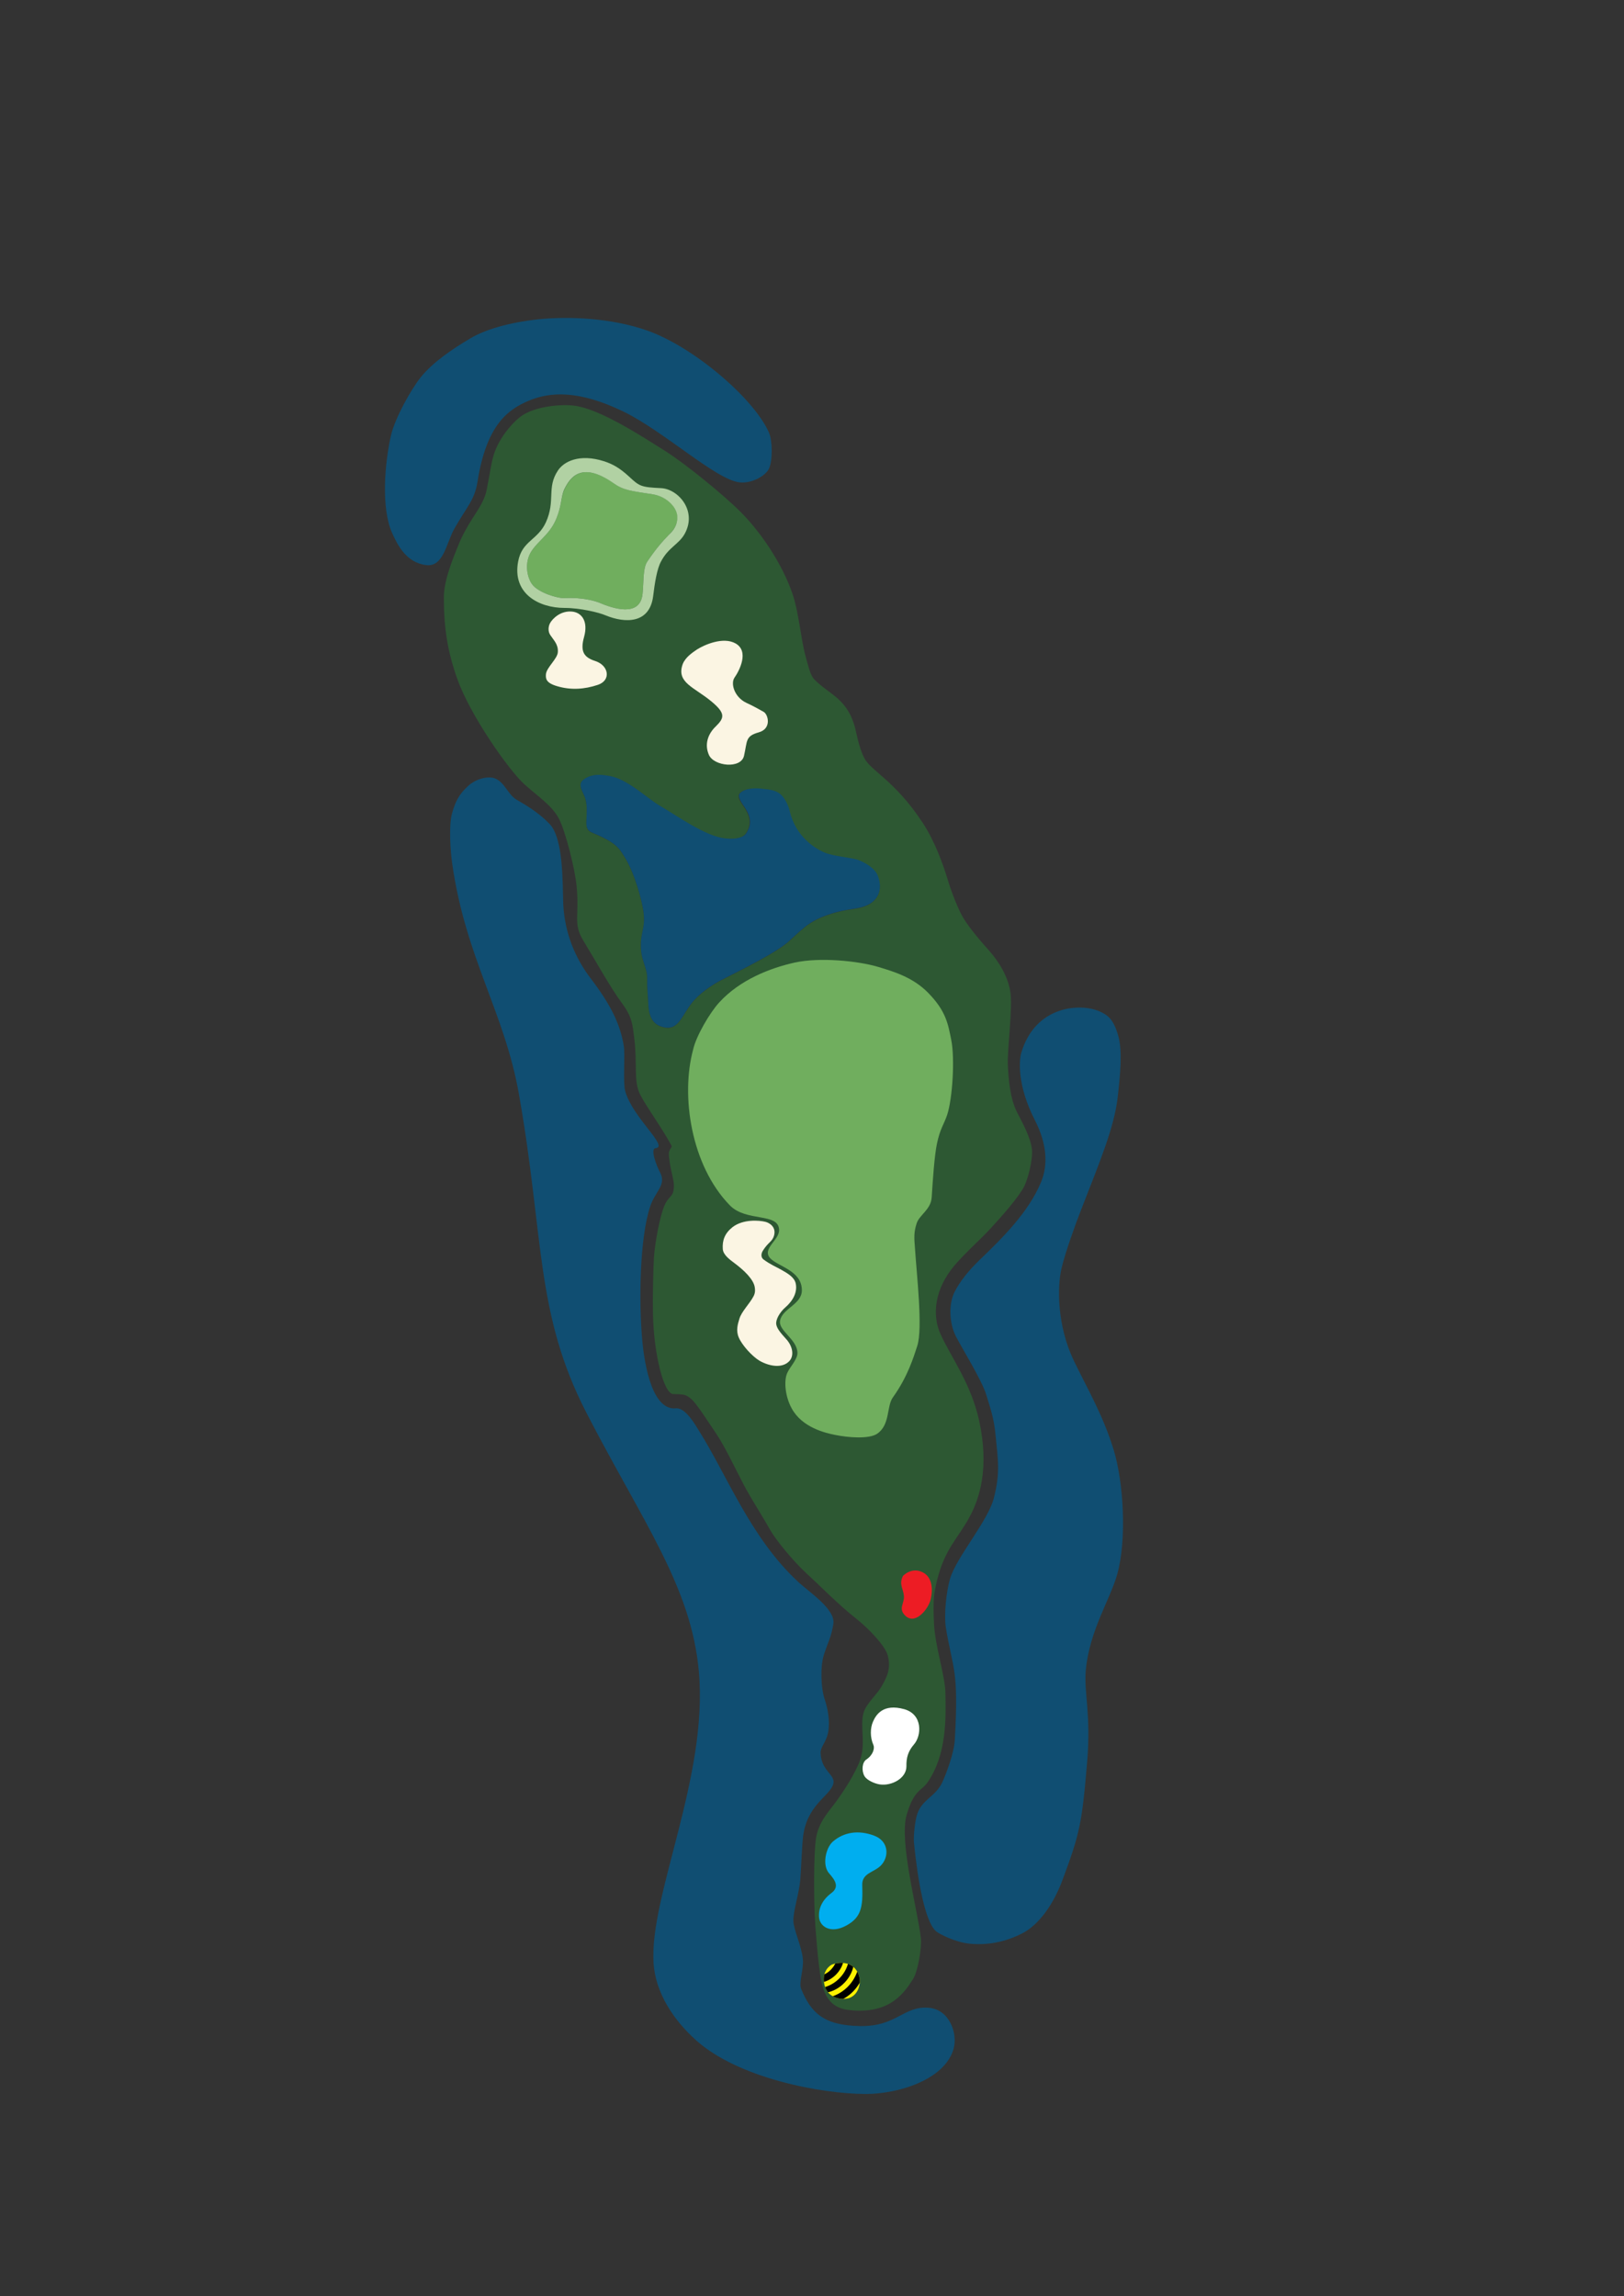 <?xml version="1.0" encoding="UTF-8"?>
<!-- Generator: Adobe Illustrator 28.1.0, SVG Export Plug-In . SVG Version: 6.00 Build 0)  -->
<svg xmlns="http://www.w3.org/2000/svg" xmlns:xlink="http://www.w3.org/1999/xlink" version="1.1" id="Layer_1" x="0px" y="0px" width="841.9px" height="1190.5px" viewBox="0 0 841.9 1190.5" xml:space="preserve">
<rect x="0" y="0" width="841.9" height="1190.5" fill="#333333" stroke="none"/>
<g>
	<g>
		<g>
			<path fill="#2D5833" d="M535,596.2c-0.6-6.4-5.4-14.9-7.8-19.6c-3.7-7.3-4.4-17.9-4.7-24c-0.5-7.6,2.7-30.6,1.2-38.8     c-1.4-7.9-5.8-15.1-11.1-21.1c-3.5-3.9-9.2-10.4-13-16.4c-2.8-4.5-6.6-14.5-8.1-19.6c-2.9-9.6-7.1-20.8-13.1-30     c-14.4-21.9-26.5-26.7-30.2-33.4c-3-5.5-4.3-13.9-5.1-16.6c-1.6-5.5-3.9-10.3-9.6-15.2c-2.7-2.3-10.2-7.3-12.2-10.3     c-1.5-2.3-2.9-8.1-3.8-11.4c-2.3-8.5-3.4-22.3-6.6-31.7c-5.4-16-16.6-32.2-26.7-42.4c-8.9-9-28.7-25.1-39.4-31.9     c-11.5-7.2-33.2-21.5-46.7-23.4c-6.6-1-21.2,0.1-28.5,5.8c-4.7,3.7-11.2,11.5-13.7,19.8c-1.3,4.5-1.4,6.6-3.6,18     c-0.9,4.6-3.3,8.6-7.3,14.7c-2.5,3.8-5.8,9.8-7.4,14c-2.2,5.5-7.5,17.7-7.5,27c0,15.7,1.8,27.9,7.1,42.7     c6.7,18.6,26.4,46.7,34.5,54.1c6.7,6.1,14.4,11,18,17.9c3.6,6.8,8.5,27,9.2,34.9c1.6,16.1-2,19.2,3.5,28.4     c6.2,10.2,14.2,24.6,20,32.4c5.4,7.3,5.5,11.2,6.4,18.2c1.7,13.1-0.5,22.3,3.1,29.3c3.4,6.6,11.2,17.1,16.1,26.2     c0.9,1.6-1.7,1.3-1.2,5.9c0.3,2.7,0.7,5.1,1,6.3c1.2,6,2,7.5,1.3,11.5c-0.4,2.6-2.4,3.1-4.2,6.6c-2.9,5.8-5.5,21.5-5.9,28     c-0.4,7.3-0.7,21.2-0.5,29.4c0.5,21.2,5.7,41.2,10.5,41.3c6,0.1,6.6,0.3,9.4,2.6c2.9,2.5,9.3,12.7,12.8,17.8     c4.6,6.8,9.8,17.9,14.3,26.5c3.7,7.1,9.7,16.3,13.6,23.3c2.8,5,11.7,16.1,19,22.8c6.9,6.3,16.2,15.9,25.8,23.5     c6.7,5.3,15,14.1,16.3,19c1.9,7-0.6,11.6-3.2,16.1c-2.3,4.1-7.8,8.8-9.2,13.3c-2.4,7.6,1.7,16.7-2.6,26.7     c-1.9,4.3-5.4,11-11.9,19.9c-3.4,4.7-8.8,10.2-10.2,18.4c-1.4,8.3-1.1,31-0.8,39.4c0.4,8.3,1.8,25.9,3.3,34.1     c2.5,14.3,10.1,15.7,16.8,16.2c19.3,1.3,26.3-9,31-16.4c2.5-4.1,4.5-16.3,4-21c-1.6-14.3-11.4-50.1-7.4-63.9     c3.8-13.3,7.8-12.5,10.8-16.9c10-14.4,9.6-33,9.3-46.8c-0.2-8.5-5.4-24.2-5.9-35.5c-0.6-12.8,0-16,1.5-22.2     c4.1-16.9,10.8-21.7,17.1-33.5c4.9-9.2,10.2-24.8,4.8-49.6c-4.3-19.3-13.9-31.7-19.9-44.6c-4.8-10.3-3.1-23.9,7.3-36.1     c5.5-6.4,14.2-14.2,18-18.4c4.5-4.9,12.5-13.6,16.9-20.5C532.8,612.7,535.4,601.6,535,596.2z M449.8,469.3     c-5.2,2.5-9.7,1.6-19.1,4.6c-10.2,3.3-13.3,6.4-21.5,14c-6.2,5.8-23.8,14.5-35.2,20.3c-3,1.5-9.6,5.5-14,10.3     c-6.4,7-7.7,16.1-15.9,14.2c-3.7-0.9-7.6-2.9-8-12c-0.2-5.2-0.7-7.6-0.6-13.7c0.1-4.2-2.7-8.9-3.1-13.6     c-0.9-10,2.4-11.2,1.2-20.5c-0.7-5.5-4.5-20.2-10-28.8c-2.6-4.1-3.9-7.1-16.6-12.3c-3.5-1.4-3.1-4.2-2.9-8.4     c0.2-4.5,0.1-6.8-0.8-9.7c-0.8-2.6-4.2-6.8-0.9-9.3c4.9-3.8,10.9-2.4,13.9-1.9c8.7,1.5,19.1,11.3,25,14.9     c9.9,5.9,24.2,16.3,34.4,17.4c6.3,0.7,9.8-0.7,11.1-2.9c1.6-2.7,3.5-6.6-1-13.3c-1.5-2.2-3.9-5.5-2.5-7.1     c2.5-2.9,8.6-2.9,11.9-2.4c2.1,0.3,6.2,0.3,9.1,2.7c2.8,2.3,4.5,6.9,4.9,8.9c3.2,13.3,13,19.1,17.5,21.2     c4.6,2.2,14.7,2.8,18.1,4.1c3.8,1.5,8.6,4.3,10.1,8.2C457.9,461.7,454.8,466.8,449.8,469.3z"></path>
		</g>
	</g>
	<g>
		<path fill="#70AE5E" d="M372.9,519.7c10.7-11.7,26.4-17.8,39-20.6c13.1-2.9,33-0.9,43.6,2.3c7.2,2.2,17.5,5.1,25.5,13.2    c9.5,9.6,10.5,16.5,12.1,24.4c2,9.7,0.7,30.7-2.1,39.1c-1.8,5.3-3.6,6.9-5.3,15c-1.3,6.3-2.1,18.4-2.7,27.7    c-0.4,6.4-6.4,9.1-7.8,13.5c-1.5,4.6-1.3,7.6-0.9,12.5c0.9,14.1,4.2,41.9,1.2,51.1c-1.8,5.5-4.8,15.7-12.6,26.6    c-3.4,4.7-1.3,14.2-8.2,18.9c-4.2,2.8-14.9,2-21.7,0.6c-5.1-1-17.2-3.8-22.6-13.8c-3.4-6.2-4.1-14.3-2.3-18.3    c1.4-3.2,5.4-7.1,5.3-10.5c-0.2-7.1-10-11.4-9-16.7c1.2-6.3,11.3-8.4,11.3-15.7c0-10.3-12.5-12.3-16.5-16.7    c-4.3-4.9,4.9-9.3,4.7-14.7c-0.4-9-17-3.9-25.5-12.6c-20.3-20.8-25.5-57.1-19.1-80.7C360.8,537.3,368,525,372.9,519.7z"></path>
	</g>
	<g>
		<g>
			<defs>
				<path id="SVGID_1_" d="M430.9,1018.8c1-0.6,7.5-2.6,11.7,1.2c5.5,5,3.3,14.9-3.3,16.2c-4.7,0.9-10.4-1.2-11.8-6.7      C426,1023.5,428.7,1020.2,430.9,1018.8z"></path>
			</defs>
			<clipPath id="SVGID_00000177479637458723201350000004426908033284281500_">
				<use xlink:href="#SVGID_1_" overflow="visible"></use>
			</clipPath>
			<g clip-path="url(#SVGID_00000177479637458723201350000004426908033284281500_)">
				<g>
					<path fill="#FFF200" d="M445.7,1015.2c5.8,5.8,5.8,15.3,0,21.1c-5.8,5.8-15.3,5.8-21.1,0c-5.8-5.8-5.8-15.3,0-21.1       C430.4,1009.4,439.8,1009.4,445.7,1015.2"></path>
					<path d="M435.1,1041.4c-4.2,0-8.1-1.6-11.1-4.6c-6.1-6.1-6.1-16,0-22.1c3-3,6.9-4.6,11.1-4.6c4.2,0,8.1,1.6,11.1,4.6       c6.1,6.1,6.1,16,0,22.1C443.2,1039.8,439.3,1041.4,435.1,1041.4z M435.1,1011.6c-3.8,0-7.3,1.5-10,4.1c-5.5,5.5-5.5,14.5,0,20       c2.7,2.7,6.2,4.1,10,4.1c3.8,0,7.3-1.5,10-4.1c5.5-5.5,5.5-14.5,0-20C442.5,1013,438.9,1011.6,435.1,1011.6z"></path>
				</g>
				<g>
					<path d="M422,1018.7c-0.3,1.2-0.2,2.2,0.3,2.8c1.1,1.1,4,0.5,6.6-2c2.5-2.5,3.1-5.5,2-6.6c-0.5-0.5-1.6-0.7-2.8-0.3       c-1.3,0.7-2.5,1.5-3.5,2.6C423.5,1016.3,422.6,1017.5,422,1018.7"></path>
				</g>
				<g>
					<path d="M437.6,1028.2c4.3-4.3,6-10.2,4.9-15.4c-0.8-0.5-1.6-0.8-2.5-1.1c0.8,4.7-0.9,10.1-4.9,14.1c-4,4-9.3,5.7-14.1,4.9       c0.3,0.9,0.7,1.7,1.1,2.5C427.4,1034.2,433.3,1032.6,437.6,1028.2"></path>
				</g>
				<g>
					<path d="M439.5,1030.1c-4.2,4.2-9.8,6.3-15.1,6c0.1,0.1,0.1,0.1,0.2,0.2c0.9,0.9,1.9,1.6,2.9,2.2c4.6,0.6,10.2-1.4,14.6-5.8       c4.4-4.4,6.4-10,5.8-14.6c-0.6-1-1.4-2-2.2-2.9c-0.1-0.1-0.1-0.1-0.2-0.2C445.7,1020.3,443.7,1025.8,439.5,1030.1"></path>
				</g>
				<g>
					<path d="M433.3,1023.9c3.7-3.7,5.1-8.7,3.9-12.9c-1.5-0.2-3-0.2-4.5,0c0,0,0,0,0,0c2.3,2.3,1.4,6.8-2,10.3       c-3.4,3.4-8,4.3-10.3,2c0,0,0,0,0,0c-0.2,1.5-0.3,3-0.1,4.5C424.5,1028.9,429.6,1027.6,433.3,1023.9"></path>
				</g>
				<g>
					<path d="M444,1034.6c-3,3-6.6,5-10.2,6c4.2,0.4,8.6-1.1,11.9-4.3c3.2-3.3,4.7-7.6,4.3-11.9C449,1028,447,1031.5,444,1034.6"></path>
				</g>
			</g>
		</g>
		<g>
			<path fill="#00AEEF" d="M431.7,954.9c5.8-5.1,13.5-6.1,21.3-3.2c7.8,2.8,8.1,10.9,3.7,15.5c-3.6,3.7-10,3.9-9.7,10.3     c0.4,11.5-0.6,16.7-8.3,20.9c-8.1,4.4-13.7,0.5-14.1-4.3c-0.4-4.8,1.9-9.2,6.3-12.5c4.4-3.2,2.1-6.7-1-10.2     C426.1,967.3,428,958.2,431.7,954.9z"></path>
		</g>
		<g>
			<path fill="#FFFFFF" d="M452.6,892.6c1.5-3.4,5.1-9.5,16.2-6.4c9.6,2.7,9.1,13.7,4.9,18.4c-2.9,3.4-3.9,6.7-3.8,11.2     c0,6.4-7.9,10.3-13.8,9.4c-2.2-0.3-6.7-2-8-4.4c-1.5-2.7-1.2-7,1-8.5c3.6-2.4,4.4-5.9,3.7-7.5C451,900.8,451.1,895.9,452.6,892.6     z"></path>
		</g>
		<g>
			<path fill="#ED1C24" d="M468.1,817.1c0,0,4.5-4.9,10.4-1.8s4.8,11.5,3.7,14.9c-1.7,5-8.2,12.6-13.2,7.2c-3.3-3.5-0.1-6.1-0.4-9.9     S465.9,821.5,468.1,817.1z"></path>
		</g>
	</g>
	<g>
		<path fill="#70AE5E" d="M292.6,253.8c2.9-6,8.7-15,25.5-3.3c5.4,3.8,8.9,4,20.4,5.8c7.5,1.2,12.7,7.1,12.7,11.6    c0.1,5-3,7.9-4.3,9.2c-3.7,3.9-6.4,6.8-11.3,14c-2.4,3.5-1.8,10.3-2.5,16.9c-1.3,12.3-15.6,7.4-22.4,4.5c-1.7-0.7-8.4-2.9-18-2.4    c-3.8,0.2-13.7-2.9-16.8-7.1c-2.7-3.6-4.3-11.5-0.2-17.5c3.9-5.7,9.5-8.6,12.8-16.8C291.2,262.2,290.8,257.4,292.6,253.8z"></path>
	</g>
	<g>
		<g>
			<path fill="#B1D1A3" d="M355,276.7c6.5-11.9-3.4-23.1-12.2-23.6c-10.7-0.5-11.3-1-16.8-6.1c-4.9-4.5-8.5-6.4-12.7-7.8     c-13.1-4.2-21.1,0.2-24.1,4.8c-5.9,8.9-1.1,15.5-6.2,26.8c-4.3,9.4-12.4,9.5-14.4,20.4c-3.1,16.6,10.8,24,24,24     c8.2,0,18,2.4,21.2,3.8c10.4,4.3,23,4.4,24.8-9.9c0.8-6.7,2-14.3,4.1-18C346.5,283.8,352,282.2,355,276.7z M346.9,277.1     c-3.7,3.9-6.4,6.8-11.3,14c-2.4,3.5-1.8,10.3-2.5,16.9c-1.3,12.3-15.6,7.4-22.4,4.5c-1.7-0.7-8.4-2.9-18-2.4     c-3.8,0.2-13.7-2.9-16.8-7.1c-2.7-3.6-4.3-11.5-0.2-17.5c3.9-5.7,9.5-8.6,12.8-16.8c2.7-6.5,2.3-11.3,4-14.9     c2.9-6,8.7-15,25.5-3.3c5.4,3.8,8.9,4,20.4,5.8c7.5,1.2,12.7,7.1,12.7,11.6C351.3,272.9,348.3,275.8,346.9,277.1z"></path>
		</g>
	</g>
	<g>
		<g>
			<path fill="#FBF5E3" d="M379.7,636.3c5.5-4.3,13.9-3.6,17.1-2.8c1.7,0.4,5.7,2.4,4.5,7c-0.9,3.4-3.1,3.5-5.9,8.1     c-1.1,1.9-0.7,3.6,0.4,4.4c3.6,2.7,6.9,4,9.3,5.4c3.4,1.9,6.7,3.9,7.4,7c1,4.6-1.4,9-5.4,12.5c-1.9,1.6-4.4,4.9-4.7,7.7     c-0.4,3.3,4.1,7.3,5.7,9.3c3.1,3.9,3.4,8.2,1.2,10.7c-3.6,4-10.4,2.9-15.6-0.1c-3.8-2.3-9-8-10.7-12c-1.6-3.6-0.5-7.1,0.3-9.7     c1.1-3.8,5.4-7.9,7.4-11.8c1-2,0.7-3.6,0.6-4.4c-0.5-4.2-5.7-9.1-10.7-12.8c-2.4-1.8-5.7-4.2-5.9-7.2     C374.4,643.1,375.7,639.5,379.7,636.3z"></path>
		</g>
		<g>
			<path fill="#FBF5E3" d="M361.4,336.7c3.8-2.4,13.5-6.7,19.9-3.1c7.3,4.1,1.9,14.3-0.5,17.7c-2.2,3.2,0,10.2,6.1,13.1     c4.1,1.9,6.3,3.2,9,4.7c2.4,1.4,4.2,8.7-2.5,10.6c-7.1,2-5.9,4.3-7.7,12.2c-1.6,6.9-15.6,5.4-18.2-0.5     c-2.4-5.5-0.5-10.9,3.6-14.8c4.5-4.4,5.1-6.8-2.4-13c-8.8-7.3-18.2-9.7-14.8-19.2C355.3,340.7,359.2,338.2,361.4,336.7z"></path>
		</g>
		<g>
			<path fill="#FBF5E3" d="M285.2,323c1.3-2.3,5.5-6.5,11.4-5.9c5.1,0.5,8.4,5.2,6.2,13.1c-2.1,7.5-0.2,10.6,5.7,12.5     c7.2,2.3,8.4,10.1,1.4,12.4c-6.9,2.3-13.9,2.8-21,0.7c-5.9-1.7-6-3.9-5.9-6c0.1-3.6,6.1-8.2,6.2-11.8c0.2-4-2.2-6.1-3.9-8.7     C284,327.4,284.2,324.8,285.2,323z"></path>
		</g>
	</g>
	<g>
		<path fill="#104E72" d="M375.9,434.7c6.3,0.7,9.8-0.7,11.1-2.9c1.6-2.7,3.5-6.6-1-13.3c-1.5-2.2-3.9-5.5-2.5-7.1    c2.5-2.9,8.6-2.9,11.9-2.4c2.1,0.3,6.2,0.3,9.1,2.7c2.8,2.3,4.5,6.9,4.9,8.9c3.2,13.3,13,19.1,17.5,21.2    c4.6,2.2,14.7,2.8,18.1,4.1c3.8,1.5,8.6,4.3,10.1,8.2c2.8,7.6-0.3,12.7-5.3,15.1c-5.2,2.5-9.7,1.6-19.1,4.6    c-10.2,3.3-13.3,6.4-21.5,14c-6.2,5.8-23.8,14.5-35.2,20.3c-3,1.5-9.6,5.5-14,10.3c-6.4,7-7.7,16.1-15.9,14.2    c-3.7-0.9-7.6-2.9-8-12c-0.2-5.2-0.7-7.6-0.6-13.7c0.1-4.2-2.7-8.9-3.1-13.6c-0.9-10,2.4-11.2,1.2-20.5c-0.7-5.5-4.5-20.2-10-28.8    c-2.6-4.1-4-7.1-16.6-12.3c-3.5-1.4-3.1-4.2-2.9-8.4c0.2-4.5,0.1-6.8-0.8-9.7c-0.8-2.6-4.2-6.8-0.9-9.3c4.9-3.8,10.9-2.4,13.9-1.9    c8.7,1.5,19.1,11.3,25,14.9C351.4,423.2,365.7,433.6,375.9,434.7z"></path>
	</g>
	<g>
		<path fill="#104E72" d="M284.9,427.2c-4.9-5.1-10.5-8.8-17-12.5c-4.7-2.7-6.3-9.4-11.6-11.2c-3.6-1.2-9.8,0.4-13.6,4    c-2.9,2.8-6,5.5-8.4,14.4c-1.7,6.2-0.8,19.3,0.1,25.7c6.9,48.9,27.1,77.1,34.6,119.6c13.2,74.5,8.3,113.5,35.1,165.5    c29.4,56.9,54.3,90.1,58.2,134c4.9,54.6-25.6,116-23.5,150.9c0.9,15.6,10.4,29.8,22,40.2c21.7,19.6,64.7,27.9,88.1,27.9    c16.8,0,41.1-7.4,45.5-23.6c2.1-7.7-2.1-20.2-12.9-21.1c-13.1-1.1-16.6,9.8-35.6,9.5c-19.4-0.3-25.6-7.4-30.5-19.1    c-1.5-3.5,1.4-10.3,0.8-15.8c-0.7-6.8-4.8-15-4.9-19.7c-0.1-5.3,3-14.1,3.6-21.5c0.4-5.6,0.9-17.6,1.3-21.1    c1.7-17.6,14-21.8,15.8-28.4c1.3-4.7-6.2-6.5-6.6-15.9c-0.1-3.7,3.3-5.7,4.1-12c0.6-4.6-0.1-10.3-1.9-15.7    c-2.2-6.4-2.3-17.7-0.5-23.3c2.5-7.6,3.6-8.5,4.9-15.8c1.4-7.7-12.2-16.4-18.3-22.1c-24.6-22.8-36.8-55.2-51.3-78.2    c-1.8-2.9-7-12.2-12-11.7c-13.7,1.4-16.8-28.6-17.4-34.7c-1.9-20.7-1.4-53.7,4.1-70.1c2.6-7.8,8.6-11,5-17.7    c-1.7-3.1-5.2-12.2-2.2-12.4c7-0.7-11.9-15.7-15.8-29.6c-1.2-4.3,0-18.8-0.7-23.2c-1.8-11.7-7.2-22.1-17.1-35.1    c-8.1-10.6-13.5-23.5-14.3-38.4C291.6,457.9,292.2,434.8,284.9,427.2z"></path>
	</g>
	<g>
		<path fill="#104E72" d="M569.8,524.3c4.6,2,7.4,4.1,9.9,12.7c2.3,7.9,1,20.7-0.3,32.1c-1.9,15.8-9.2,33.1-19,58.3    c-3.1,7.9-8,21.6-10,29.8c-2.5,10.2-2.3,30.3,6.2,48.1c7,14.6,15.1,28.1,20.7,46.3c5.2,16.9,6.9,46.7,1.9,64.6    c-3.7,13.2-14.3,29-16.3,49.6c-1.1,11.9,2.8,22.6,0.7,47.6c-2.7,32.1-3.8,37.2-12.8,61.4c-4.9,13.1-12.5,23.4-21,27.7    c-6.1,3.1-15.4,6.4-27,5.3c-7.5-0.7-16.3-5.2-17.7-6.6c-5.6-5.2-9.3-25.9-11.3-45.8c-0.3-3.2,0.5-11.2,1.7-14.8    c2.5-7.7,9.5-9,13-16.5c2-4.4,6.1-15,6.5-22.2c1.1-18.8,0.7-27.5-0.1-33.9c-1-7.7-3.1-14.7-4.6-24.4c-0.9-6.1,0.1-17.9,2.3-25.3    c3.2-10.8,19.7-29.9,22.6-41.5c3.4-13.1,2.2-19.6,0.9-32.8c-0.8-8.3-2.3-12.7-4.9-21.1c-2.4-7.6-12.2-23.3-15.7-30.1    c-3.3-6.5-3.9-16.5-0.6-23c2.6-5.2,7.2-11,12.8-16.4c12-11.5,25.6-25,32-40.5c3.8-9.2,2.9-20.1-3.1-31.9    c-9.5-18.5-8.2-31.4-7.2-35C536.7,521.2,560.1,520.1,569.8,524.3z"></path>
	</g>
	<g>
		<path fill="#104E72" d="M220.9,293c-10.3-1.3-14.8-10.4-17.6-16.6c-5.9-13.1-3.8-36.7-0.6-50.7c1.9-8.4,10.1-23.5,15.5-30.2    c6.1-7.5,15.7-14.2,25.7-20.1c7.6-4.5,19.6-8.1,34.8-9.8c15.8-1.7,37.9-0.8,56.6,5.7c24.3,8.5,55.5,35.3,63.3,52.9    c1.9,4.3,2,14.6,0,18.9c-1.8,3.6-8.8,7.7-15.2,7c-12.2-1.3-39.3-26.6-60.4-36.8c-22.6-10.9-37.6-10.4-49.2-5.4    c-10.2,4.4-21.6,12-26.3,42.1c-1.5,9.3-5.4,12.6-11.9,24C231.3,281.6,230,294.1,220.9,293z"></path>
	</g>
</g>
</svg>
